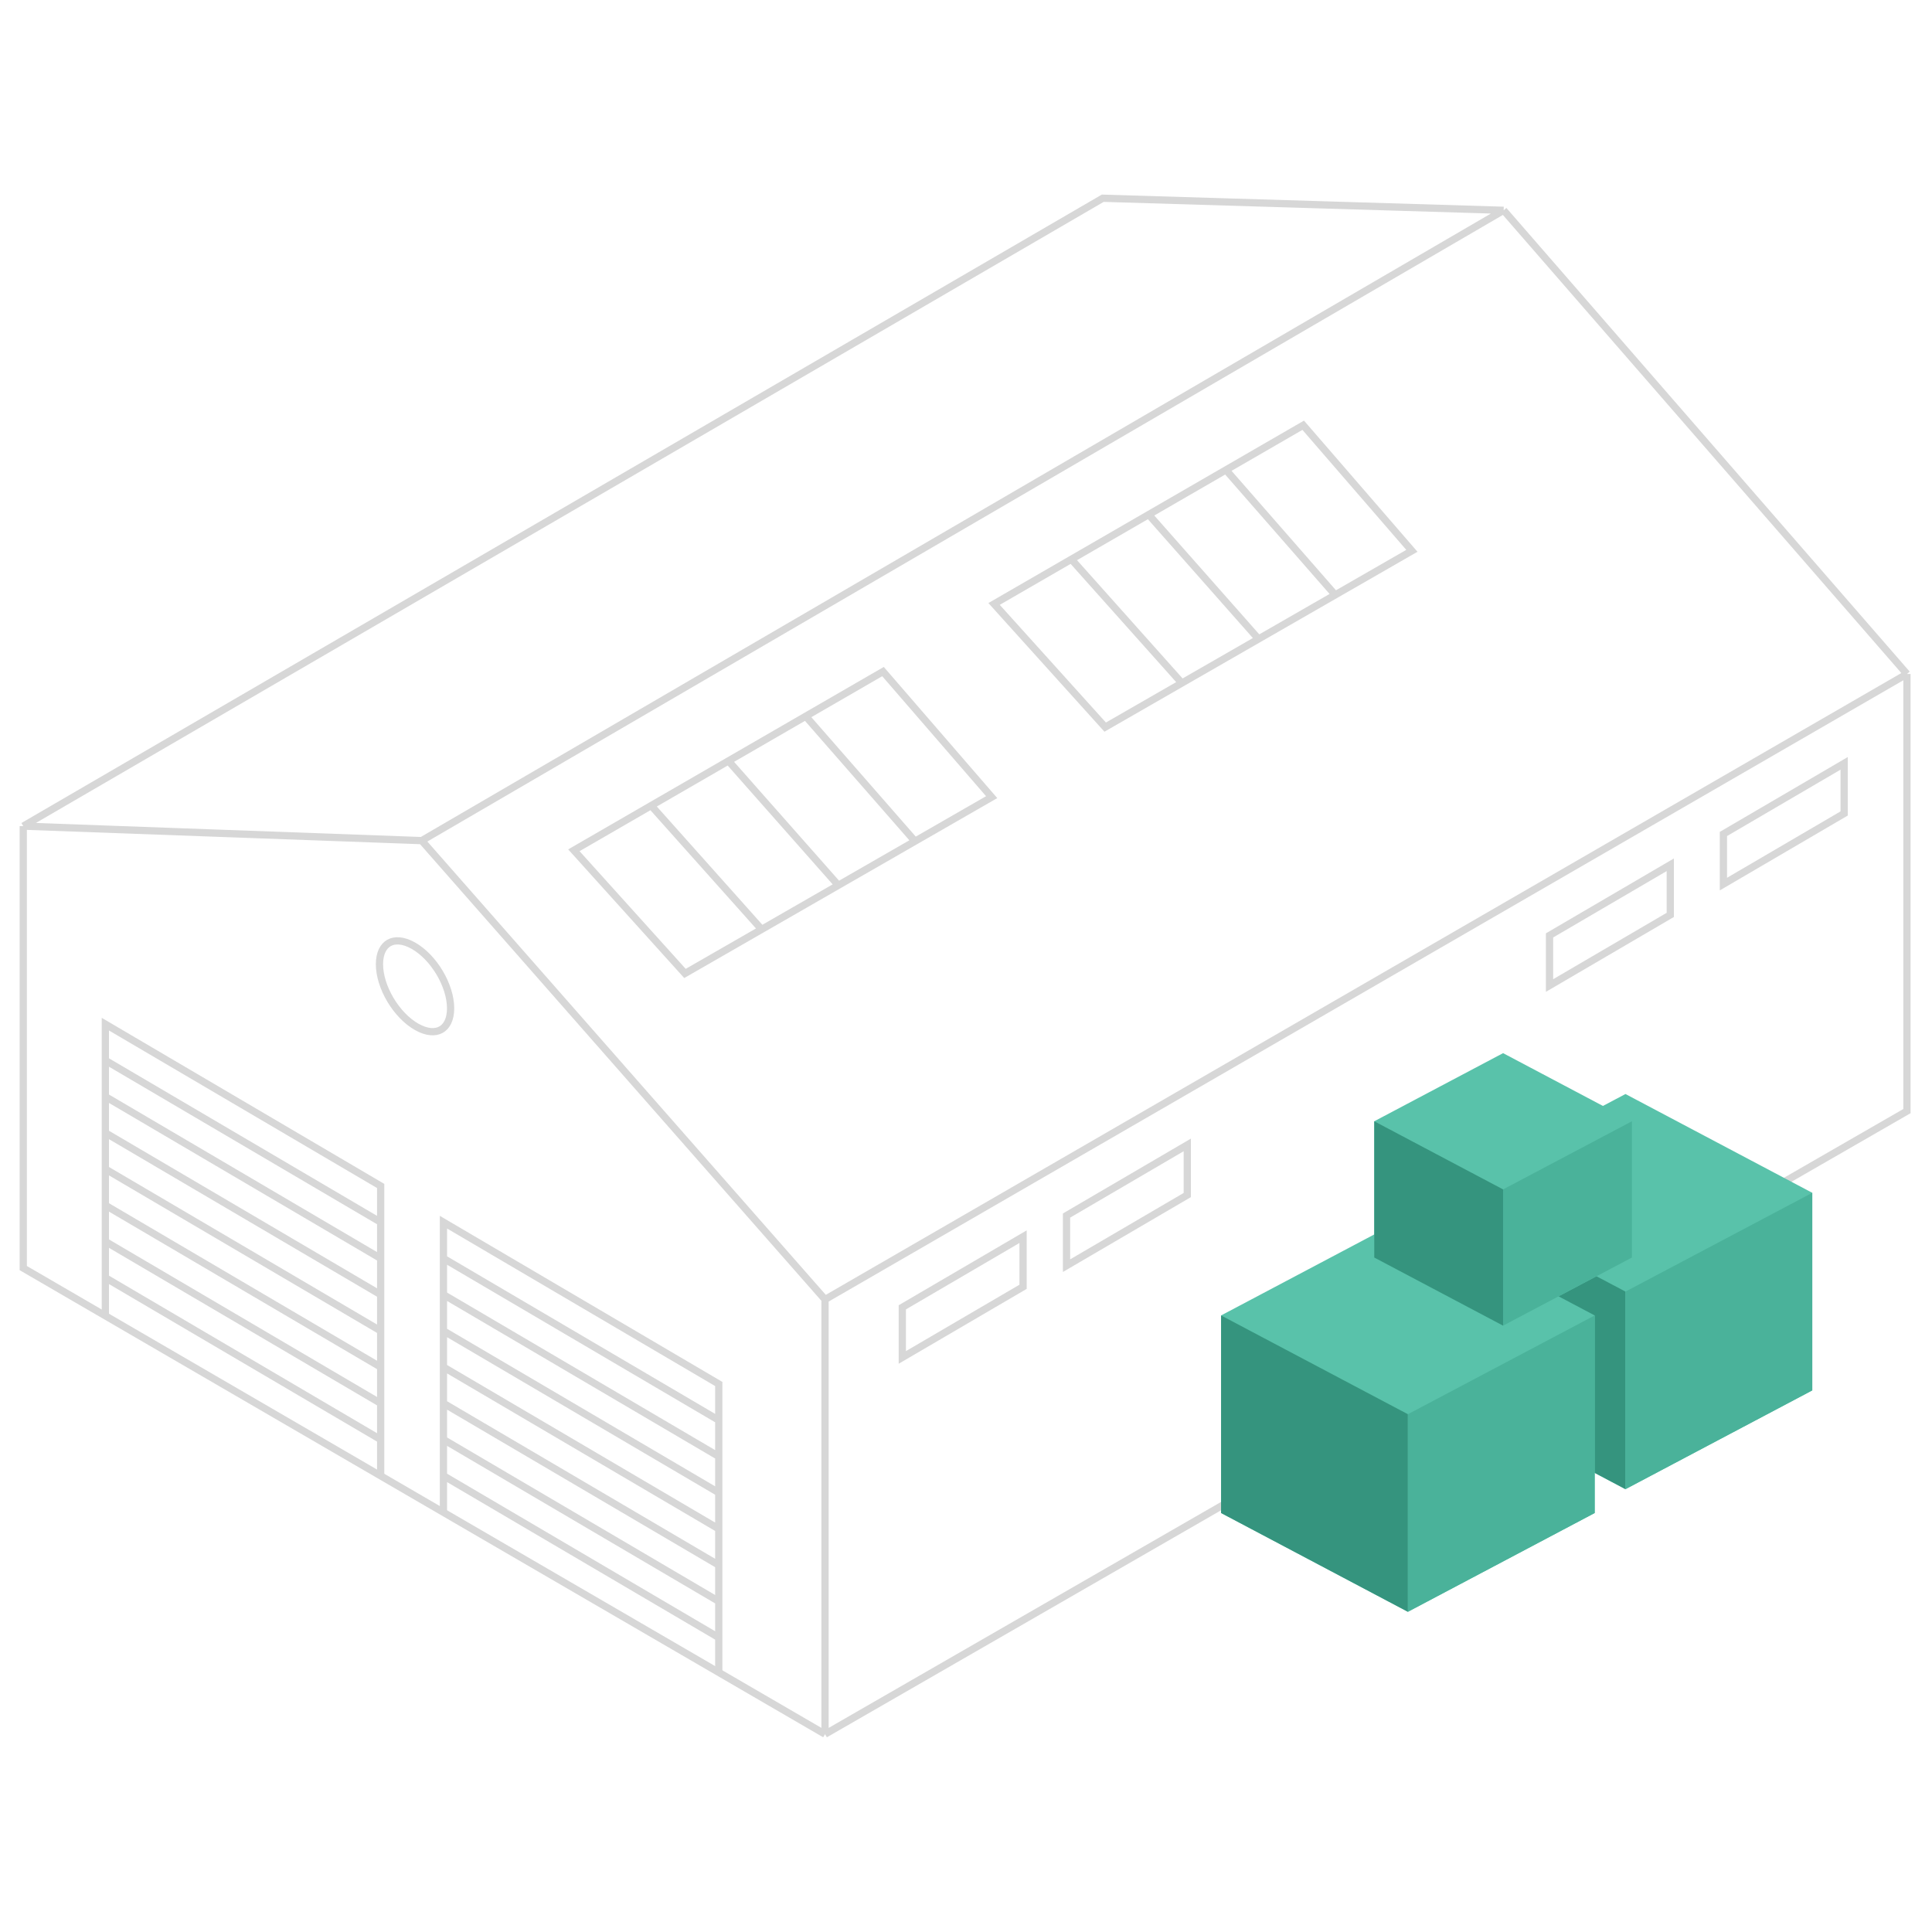 <?xml version="1.0" encoding="UTF-8"?> <svg xmlns="http://www.w3.org/2000/svg" fill="none" height="400" viewBox="0 0 400 400" width="400"><g stroke="#d7d7d7" stroke-width="1.5"><path d="m170.815 269.042 224-129.5m-224 129.5-83.5-95m83.5 95v90m224-219.5-83.5-96m83.5 96v90.5l-224 129m140.5-315.5-83-2.5-223.5 130m306.5-127.5-224 130.5m-82.5-3 82.5 3m-82.5-3v91.5l166 96.5"></path><path d="m78.565 199.635c0 2.337.854 4.984 2.273 7.368 1.419 2.383 3.361 4.433 5.459 5.614 2.104 1.183 3.842 1.211 5.004.566 1.152-.64 1.993-2.085 1.993-4.422 0-2.336-.854-4.984-2.273-7.368-1.419-2.383-3.361-4.432-5.459-5.613-2.104-1.184-3.842-1.212-5.004-.567-1.152.64-1.993 2.086-1.993 4.422z"></path><path d="m220.815 251.665 25-14.623v10.377l-25 14.623z"></path><path d="m186.815 270.665 25-14.623v10.377l-25 14.623z"></path><path d="m320.815 193.665 25-14.623v10.377l-25 14.623z"></path><path d="m356.815 172.665 25-14.623v10.377l-25 14.623z"></path><path d="m150.815 157.542 22.75 25.75m-22.75-25.75 16-9.25m-16 9.25-16 9.25m38.75 16.5 15.875-9.125m-15.875 9.125-15.875 9.125m9.125-44.125 16-9.25 22.5 26-15.875 9.125m-22.625-25.875 22.625 25.875m-31.75 18.25-15.875 9.125-23-25.5 16-9.25m22.875 25.625-22.875-25.625"></path><path d="m237.815 106.542 22.75 25.75m-22.75-25.75 16-9.25m-16 9.25-16 9.25m38.75 16.5 15.875-9.125m-15.875 9.125-15.875 9.125m9.125-44.125 16-9.25 22.5 26-15.875 9.125m-22.625-25.875 22.625 25.875m-31.75 18.25-15.875 9.125-23-25.5 16-9.25m22.875 25.625-22.875-25.625"></path><path d="m78.815 305.542v-7.5m-57-26v-7.5m0-22.5 57 33.5m-57-33.5v-7.5m0 7.5v7.5m57 26v-7.5m0 7.5v7.5m-57-56 57 33.5m-57-33.5v-7.5m0 7.5v7.5m57 26v-7.5m0 7.5v7.5m-57-48.5v-7.5l57 33.5v7.5m-57-33.5 57 33.5m0 15-57-33.5m0 22.5 57 33.5m-57-33.5v-7.5m0 7.5v7.5m57 26v-7.5m0 7.5v7.5m0-15-57-33.5m0 15 57 33.5"></path><path d="m148.815 346.542v-7.5m-57-26v-7.5m0-22.5 57 33.5m-57-33.5v-7.5m0 7.5v7.5m57 26v-7.5m0 7.5v7.5m-57-56 57 33.5m-57-33.5v-7.5m0 7.5v7.5m57 26v-7.5m0 7.5v7.5m-57-48.5v-7.5l57 33.5v7.5m-57-33.5 57 33.5m0 15-57-33.5m0 22.5 57 33.5m-57-33.5v-7.5m0 7.5v7.5m57 26v-7.5m0 7.5v7.5m0-15-57-33.5m0 15 57 33.5"></path></g><path d="m297.862 246.959v40.906l38.675 20.453 38.675-20.453v-40.906l-38.675-20.453z" fill="#59c2aa"></path><path d="m297.862 246.959 38.675 20.453v40.905l-38.675-20.452z" fill="#35947e"></path><path d="m375.211 246.959-38.675 20.453v40.905l38.675-20.452z" fill="#4ab29a"></path><path d="m252.815 272.347v40.906l38.675 20.452 38.675-20.452v-40.906l-38.675-20.453z" fill="#59c2aa"></path><path d="m252.815 272.347 38.675 20.453v40.905l-38.675-20.452z" fill="#35947e"></path><path d="m330.164 272.347-38.675 20.453v40.905l38.675-20.452z" fill="#4ab29a"></path><path d="m284.526 232.147v28.211l26.673 14.105 26.672-14.105v-28.211l-26.672-14.105z" fill="#59c2aa"></path><path d="m284.526 232.147 26.673 14.106v28.21l-26.673-14.105z" fill="#35947e"></path><path d="m337.871 232.147-26.673 14.106v28.21l26.673-14.105z" fill="#4ab29a"></path></svg> 